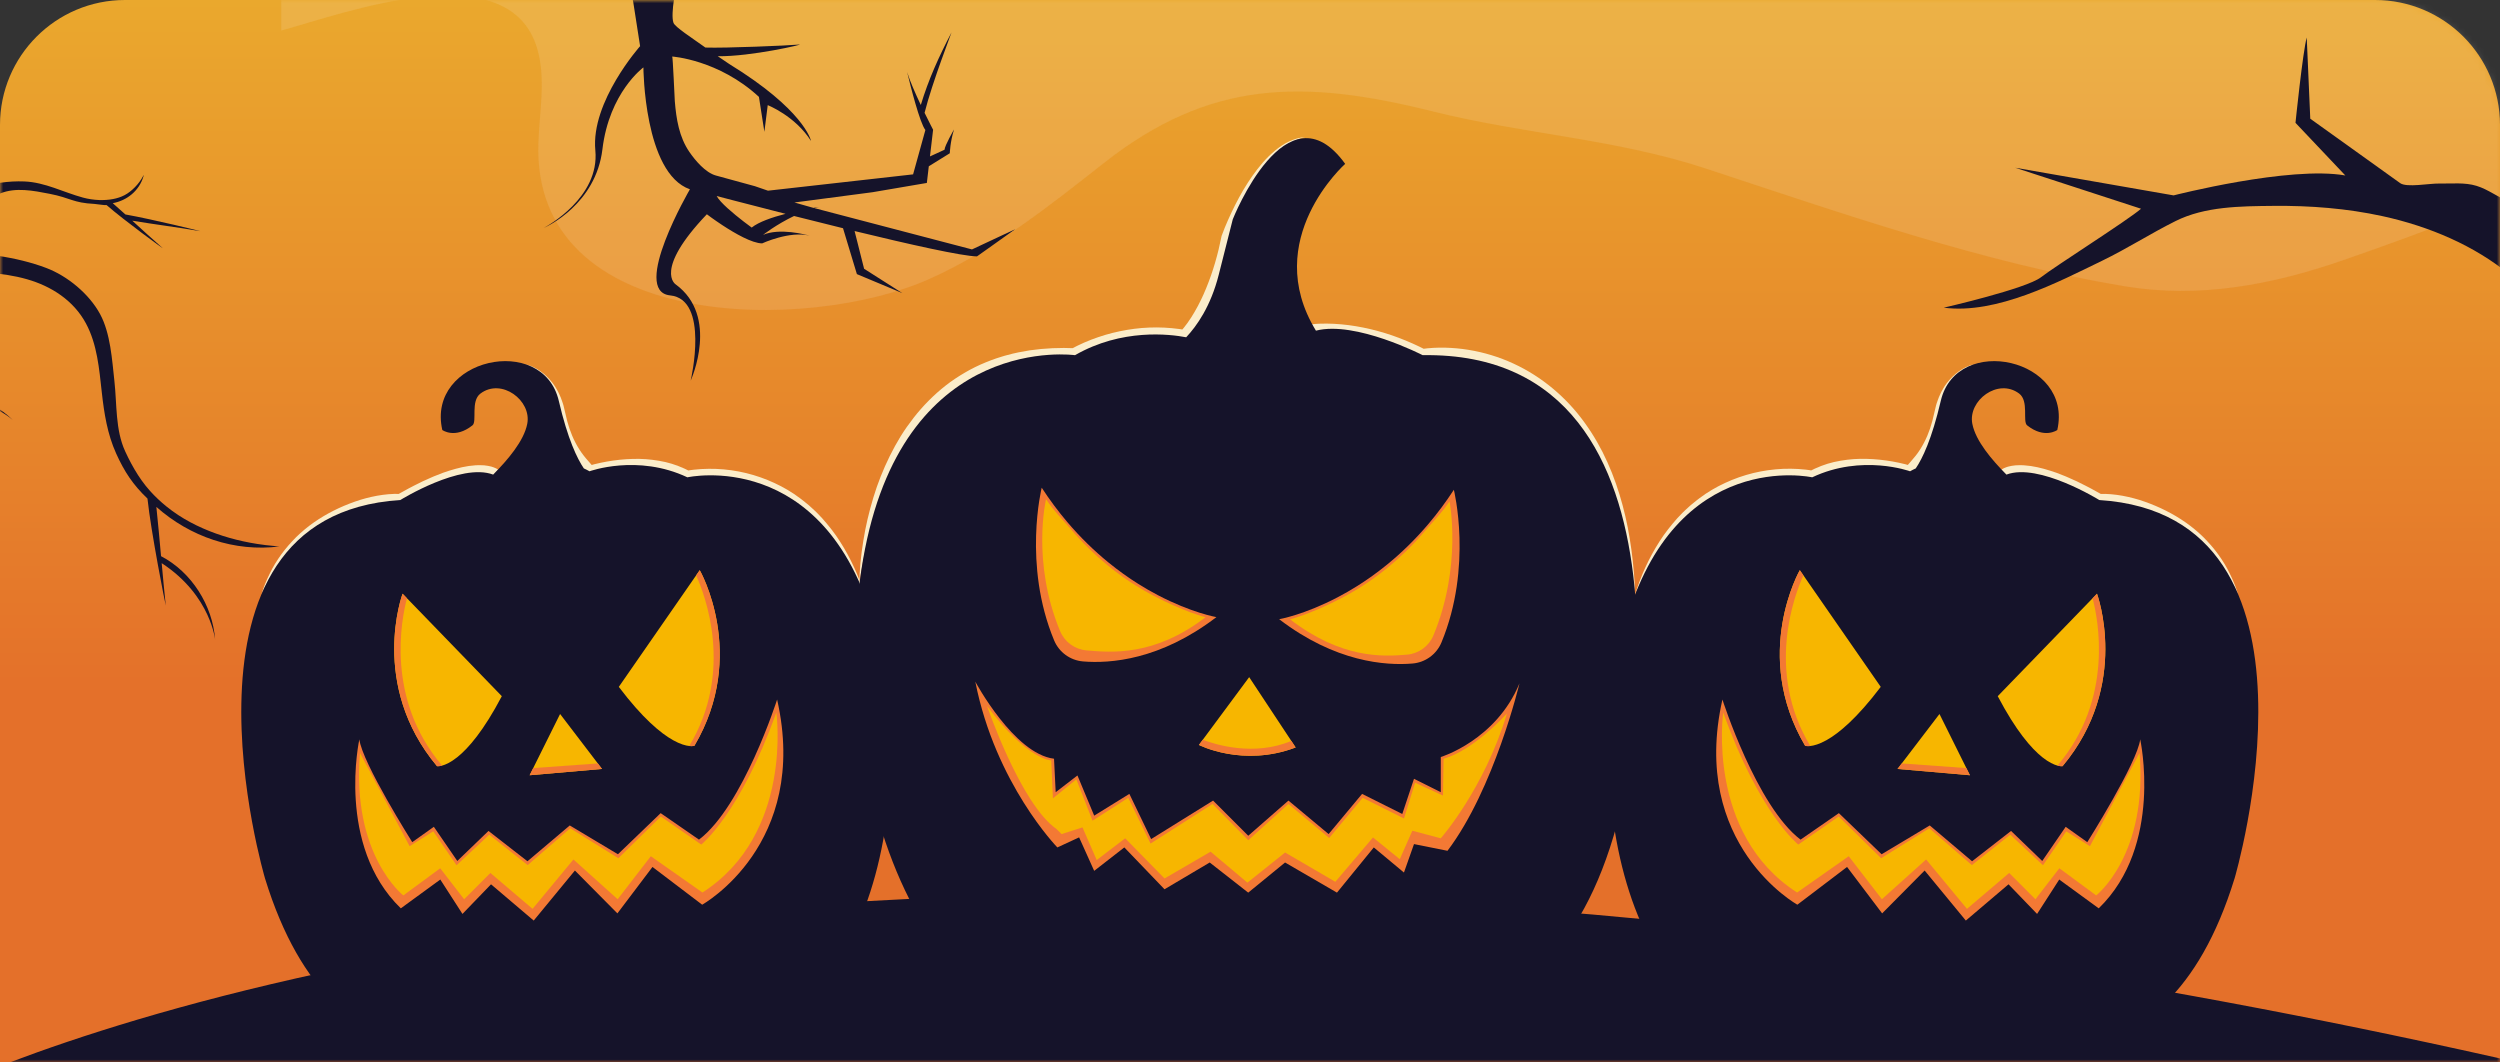 <?xml version="1.0" encoding="UTF-8"?>
<svg width="400px" height="170px" viewBox="0 0 400 170" version="1.1" xmlns="http://www.w3.org/2000/svg" xmlns:xlink="http://www.w3.org/1999/xlink">
    <rect x="0" y="0" width="400" height="170" fill="#333333" stroke="none"/>
    <title>shutterstock_2040483530 [Перетворений]</title>
    <defs>
        <linearGradient x1="49.998%" y1="-0.144%" x2="49.998%" y2="65.58%" id="linearGradient-1">
            <stop stop-color="#EAA82D" offset="0%"></stop>
            <stop stop-color="#E4702A" offset="100%"></stop>
        </linearGradient>
        <path d="M20,0 L380,0 C391.046,-2.02906125e-15 400,8.954 400,20 L400,170 L400,170 L0,170 L0,20 C-1.3527075e-15,8.954 8.954,2.02906125e-15 20,0 Z" id="path-2"></path>
    </defs>
    <g id="Page-1" stroke="none" stroke-width="1" fill="none" fill-rule="evenodd">
        <g id="Halloween-Desktop-002" transform="translate(-70, -43)">
            <g id="shutterstock_2040483530-[Перетворений]" transform="translate(70, 43)">
                <mask id="mask-3" fill="white">
                    <use xlink:href="#path-2"></use>
                </mask>
                <use id="Mask" fill="url(#linearGradient-1)" xlink:href="#path-2"></use>
                <g mask="url(#mask-3)" id="Design">
                    <g transform="translate(-33, -90)">
                        <path d="M438,260.478 L438,360.075 L31,360.075 L31,261.373 C67.341,246.866 199.744,206.01 438,260.478 L438,260.478 Z" id="Path" fill="#15132A" fill-rule="nonzero"></path>
                        <g id="Cloud" opacity="0.13" transform="translate(78, 2)" fill="#F9F9F9" fill-rule="nonzero">
                            <path d="M312.872,36.033 C312.6,38.267 313.04,41.142 314.448,44.809 C322.099,64.753 343.991,57.694 359.928,59.754 L359.928,116.993 C359.928,119.227 333.131,128.518 329.779,129.677 C318.483,133.588 306.865,135.789 294.947,133.806 C272.223,130.03 249.662,122.119 227.836,114.941 C213.573,110.25 198.774,109.454 184.33,105.849 C163.534,100.654 148.625,100.704 131.619,114.093 C122.871,120.979 113.961,128.044 103.731,132.627 C84.307,141.328 40.101,141.188 41.137,110.862 C41.308,105.868 42.349,100.759 40.999,95.947 C36.595,80.233 10.07,90.138 1.70530257e-13,92.889 L1.70530257e-13,34.887 C25.374,12.05 68.549,12.629 110.316,47.69 C163.804,92.595 236.157,25.285 266.775,0 L359.928,0 L359.928,37.879 C359.444,37.768 358.964,37.658 358.488,37.542 C358.347,37.509 358.207,37.474 358.066,37.441 C348.39,35.075 340.672,31.855 340.672,31.855 C340.672,31.855 339.185,31.348 336.893,30.75 C336.387,30.618 335.841,30.483 335.265,30.348 C335.219,30.337 335.172,30.326 335.122,30.315 C333.654,29.973 331.985,29.635 330.239,29.373 C326.088,28.75 321.493,28.563 318.064,29.789 C316.668,30.285 315.464,31.017 314.563,32.05 C314.227,32.43 313.938,32.852 313.693,33.32 C313.28,34.097 312.999,34.997 312.875,36.039 L312.872,36.033 Z" id="Path" opacity="0.916"></path>
                        </g>
                        <g id="Pumpkin" transform="translate(71.454, 111.829)" fill-rule="nonzero">
                            <g id="Group" transform="translate(218.699, 35.807)">
                                <path d="M63.073,17.515 L63.15,17.46 C63.178,17.441 63.202,17.424 63.213,17.419 L63.307,17.364 C63.37,17.325 63.431,17.295 63.483,17.273 C63.591,17.226 63.707,17.165 63.806,17.138 L64.117,17.033 C64.219,17.006 64.318,16.984 64.417,16.962 C64.621,16.909 64.814,16.884 65.009,16.86 L65.301,16.821 L65.585,16.807 C66.351,16.758 67.072,16.835 67.786,16.929 C69.207,17.141 70.54,17.548 71.849,17.997 L72.81,18.372 C73.129,18.496 73.452,18.617 73.76,18.763 L74.697,19.182 L75.165,19.391 L75.622,19.62 C76.225,19.931 76.845,20.215 77.437,20.545 L79.214,21.526 L78.735,21.396 L78.735,21.396 C79.084,21.377 79.379,21.377 79.696,21.388 C80.007,21.399 80.316,21.413 80.624,21.443 C81.241,21.493 81.85,21.581 82.456,21.688 C83.665,21.914 84.858,22.225 86.017,22.638 C88.334,23.456 90.554,24.555 92.559,25.96 C93.561,26.665 94.506,27.445 95.377,28.299 C96.236,29.164 97.043,30.075 97.754,31.056 C98.459,32.039 99.098,33.064 99.616,34.149 C99.897,34.678 100.12,35.237 100.351,35.785 C100.475,36.055 100.563,36.342 100.662,36.622 L100.954,37.465 C99.943,35.311 98.665,33.309 97.117,31.568 C96.346,30.695 95.492,29.905 94.603,29.166 C93.699,28.445 92.743,27.795 91.76,27.202 C89.777,26.035 87.628,25.172 85.419,24.583 C84.312,24.294 83.194,24.046 82.07,23.848 C81.508,23.74 80.946,23.652 80.384,23.569 C80.103,23.528 79.822,23.487 79.542,23.454 L78.726,23.352 L78.481,23.352 L78.247,23.222 L76.514,22.291 C75.939,21.977 75.344,21.713 74.757,21.418 L74.316,21.203 L73.87,21.011 L72.975,20.622 C72.678,20.487 72.375,20.377 72.074,20.264 L71.168,19.923 C69.953,19.52 68.722,19.162 67.499,18.997 C66.893,18.925 66.282,18.87 65.714,18.917 L65.5,18.928 L65.296,18.959 C65.158,18.978 65.023,18.994 64.905,19.03 C64.844,19.047 64.778,19.058 64.72,19.074 L64.558,19.132 C64.497,19.149 64.467,19.173 64.42,19.19 C64.395,19.201 64.381,19.206 64.376,19.212 L64.359,19.22 C64.359,19.22 64.359,19.22 64.37,19.212 C64.379,19.206 64.387,19.198 64.395,19.193 L63.07,17.518 L63.073,17.515 Z" id="Path" fill="#FBEDCA"></path>
                                <path d="M58.63,0.667 C57.831,0.994 57.121,1.485 56.495,2.052 C55.867,2.617 55.339,3.275 54.903,3.983 C54.471,4.693 54.149,5.462 53.898,6.25 C53.832,6.445 53.796,6.652 53.744,6.85 C53.7,7.051 53.636,7.25 53.606,7.453 L53.413,8.696 C53.344,9.131 53.3,9.572 53.201,10.004 L53.069,10.657 C53.022,10.874 52.962,11.089 52.907,11.304 C52.686,12.166 52.4,13.023 52.022,13.844 C51.653,14.667 51.202,15.466 50.681,16.21 C50.422,16.584 50.147,16.942 49.874,17.284 C49.742,17.452 49.601,17.623 49.486,17.777 C49.359,17.934 49.279,18.077 49.249,18.135 L48.913,18.791 L48.194,18.606 C47.61,18.457 46.957,18.306 46.326,18.198 C45.69,18.083 45.048,17.994 44.404,17.923 C43.117,17.785 41.826,17.744 40.545,17.796 C39.264,17.837 38.005,18.03 36.779,18.314 C35.554,18.603 34.4,19.08 33.309,19.647 L32.954,19.832 L32.565,19.755 C32.43,19.727 32.24,19.694 32.067,19.666 C31.89,19.639 31.711,19.614 31.53,19.592 C31.169,19.548 30.805,19.515 30.439,19.49 C29.706,19.446 28.968,19.432 28.233,19.457 C26.756,19.493 25.285,19.686 23.842,19.989 C20.947,20.589 18.19,21.785 15.706,23.423 C13.238,25.087 11.04,27.191 9.208,29.607 C7.34,32.001 5.812,34.675 4.473,37.457 C5.374,34.502 6.674,31.651 8.362,29.009 C9.197,27.682 10.183,26.45 11.23,25.266 L12.05,24.407 C12.323,24.12 12.629,23.867 12.918,23.594 L13.359,23.192 L13.822,22.817 C14.136,22.572 14.433,22.305 14.758,22.079 C16.028,21.112 17.416,20.305 18.868,19.631 C20.319,18.956 21.84,18.424 23.399,18.044 C24.958,17.669 26.555,17.449 28.158,17.378 C28.96,17.344 29.764,17.355 30.568,17.402 C30.97,17.427 31.373,17.46 31.778,17.507 C31.979,17.529 32.182,17.557 32.386,17.587 C32.596,17.617 32.783,17.65 33.025,17.7 L32.282,17.807 C33.562,17.141 34.904,16.604 36.292,16.287 C37.677,15.984 39.082,15.799 40.479,15.777 C41.875,15.758 43.263,15.852 44.635,16.042 C45.321,16.138 46.001,16.256 46.676,16.402 C47.015,16.471 47.351,16.551 47.687,16.637 C48.028,16.725 48.351,16.81 48.712,16.929 L47.657,17.4 C47.827,17.077 47.998,16.871 48.147,16.697 C48.301,16.515 48.442,16.358 48.585,16.196 C48.863,15.879 49.13,15.571 49.381,15.248 C49.882,14.607 50.317,13.921 50.692,13.194 C51.455,11.748 51.967,10.147 52.312,8.503 C52.402,8.095 52.513,7.638 52.62,7.211 C52.672,6.993 52.761,6.784 52.829,6.572 C52.907,6.363 52.967,6.148 53.058,5.941 C53.248,5.534 53.408,5.118 53.645,4.735 C53.76,4.542 53.857,4.341 53.986,4.159 L54.372,3.611 C55.463,2.212 56.942,1.085 58.627,0.658 L58.63,0.667 Z" id="Path" fill="#FBEDCA"></path>
                                <g id="Path">
                                    <path d="M100.373,82.924 C88.832,120.398 61.941,107.884 61.941,107.884 C58.344,109.49 47.097,107.967 47.097,107.967 C45.492,109.413 33.422,105.94 33.422,105.94 C4.828,113.746 -5.153,70.477 2.9,42.17 C10.954,13.86 32.799,18.735 32.799,18.735 C40.779,14.962 48.458,17.771 48.458,17.771 C48.753,17.601 49.056,17.446 49.364,17.311 C50.422,15.758 51.94,12.64 53.369,6.514 C55.912,-4.396 74.6,-0.27 72.014,11.164 C72.014,11.164 69.987,12.651 67.183,10.417 C66.42,9.808 67.513,6.536 65.91,5.333 C62.533,2.796 57.696,6.44 58.418,10.172 C58.952,12.926 61.539,15.937 63.875,18.3 C69.031,16.347 78.735,22.371 78.735,22.371 C117.594,24.82 100.376,82.924 100.376,82.924 L100.373,82.924 Z" fill="#15132A"></path>
                                    <g transform="translate(17.353, 54.262)">
                                        <path d="M1.082,0.028 C1.082,0.028 6.533,17.086 13.585,22.443 L19.713,18.204 L26.552,24.784 L34.256,20.173 L41.027,25.905 L47.263,21.052 L52.251,25.861 L56.005,20.391 L59.462,22.848 C59.462,22.848 67.497,10.106 67.926,6.398 C67.926,6.398 71.664,23.385 61.291,33.436 L54.972,28.828 L51.427,34.331 L46.858,29.591 L40.027,35.394 L33.436,27.384 L26.638,34.243 L21.024,26.814 L13.072,32.854 C13.072,32.854 -4.173,23.272 1.082,0.03 L1.082,0.028 Z" fill="#F37934"></path>
                                        <path d="M1.209,2.096 C1.209,2.096 -1.553,21.537 13.028,30.904 L21.292,25.098 L26.596,31.979 L33.673,25.616 L40.211,33.518 L46.96,27.775 L51.16,31.984 L54.989,27.026 L60.886,31.37 C60.886,31.37 69.202,24.922 67.819,8.569 L59.883,23.492 L56.099,21.115 L52.372,26.541 L47.139,21.65 L40.994,26.517 L34.182,20.625 L26.478,25.415 L19.686,18.741 L13.218,23.233 C13.218,23.233 7.01,18.336 1.209,2.096 L1.209,2.096 Z" fill="#F7B600"></path>
                                    </g>
                                    <g transform="translate(46.274, 56.465)">
                                        <polygon fill="#F7B600" points="11.759 9.938 0.176 8.93 0.851 8.048 6.889 0.138 11.191 8.792"></polygon>
                                        <polygon fill="#F37934" points="11.759 9.938 0.176 8.93 0.851 8.048 11.191 8.792"></polygon>
                                    </g>
                                    <g transform="translate(62.249, 37.184)">
                                        <path d="M0.234,16.565 C3.143,22.104 5.589,24.914 7.374,26.338 C8.417,27.169 9.236,27.525 9.786,27.676 C10.321,27.819 10.607,27.77 10.607,27.77 C21.515,14.722 16.116,0.174 16.116,0.174 L15.411,0.903 L13.643,2.727 L0.237,16.568 L0.234,16.565 Z" fill="#F7B600"></path>
                                        <path d="M9.786,27.673 C10.321,27.817 10.607,27.767 10.607,27.767 C21.515,14.72 16.116,0.171 16.116,0.171 L15.411,0.901 C16.287,4.195 18.876,17.017 9.789,27.673 L9.786,27.673 Z" fill="#F37934"></path>
                                    </g>
                                    <g transform="translate(27.544, 33.328)">
                                        <path d="M16.218,18.939 C12.428,23.95 9.547,26.338 7.55,27.459 C6.382,28.114 5.517,28.337 4.947,28.398 C4.396,28.456 4.123,28.362 4.123,28.362 C-4.473,13.769 3.272,0.262 3.272,0.262 L3.848,1.091 L5.288,3.17 L16.221,18.936 L16.218,18.939 Z" fill="#F7B600"></path>
                                        <path d="M4.947,28.398 C4.396,28.456 4.123,28.362 4.123,28.362 C-4.473,13.769 3.272,0.262 3.272,0.262 L3.848,1.091 C2.438,4.206 -2.248,16.449 4.95,28.395 L4.947,28.398 Z" fill="#F37934"></path>
                                    </g>
                                </g>
                            </g>
                            <g id="Group" transform="translate(0, 35.807)">
                                <path d="M39.922,19.19 C39.922,19.19 39.939,19.204 39.947,19.209 C39.958,19.217 39.966,19.22 39.958,19.217 L39.942,19.209 C39.942,19.209 39.922,19.195 39.897,19.187 C39.851,19.171 39.82,19.146 39.76,19.129 L39.597,19.071 C39.539,19.055 39.473,19.041 39.413,19.027 C39.294,18.992 39.157,18.975 39.022,18.956 L38.818,18.925 L38.603,18.914 C38.036,18.868 37.424,18.925 36.818,18.994 C35.595,19.162 34.364,19.518 33.149,19.92 L32.243,20.261 C31.94,20.374 31.637,20.484 31.342,20.619 L30.447,21.008 L30.001,21.201 L29.56,21.415 C28.976,21.707 28.381,21.972 27.803,22.289 L26.07,23.22 L25.836,23.346 L25.591,23.346 L24.776,23.451 C24.495,23.484 24.214,23.525 23.933,23.567 C23.371,23.649 22.806,23.737 22.247,23.845 C21.123,24.043 20.005,24.291 18.898,24.58 C16.686,25.17 14.538,26.035 12.557,27.2 C11.574,27.792 10.618,28.442 9.715,29.164 C8.825,29.902 7.971,30.692 7.2,31.565 C5.649,33.306 4.371,35.309 3.363,37.463 L3.655,36.62 C3.754,36.339 3.842,36.052 3.966,35.782 C4.2,35.234 4.421,34.675 4.702,34.146 C5.217,33.061 5.859,32.036 6.564,31.053 C7.274,30.073 8.081,29.161 8.941,28.296 C9.811,27.442 10.756,26.663 11.759,25.957 C13.766,24.553 15.984,23.451 18.3,22.636 C19.457,22.222 20.652,21.911 21.862,21.685 C22.468,21.578 23.076,21.493 23.693,21.44 C24.002,21.41 24.31,21.396 24.622,21.385 C24.938,21.377 25.233,21.377 25.583,21.393 L25.583,21.393 L25.104,21.523 L26.88,20.542 C27.47,20.212 28.089,19.925 28.695,19.617 L29.153,19.388 L29.621,19.179 L30.557,18.76 C30.866,18.614 31.188,18.493 31.508,18.369 L32.469,17.994 C33.777,17.546 35.11,17.138 36.532,16.926 C37.245,16.832 37.969,16.758 38.732,16.805 L39.016,16.818 L39.308,16.857 C39.504,16.882 39.696,16.907 39.9,16.959 C39.999,16.984 40.099,17.003 40.2,17.03 L40.512,17.135 C40.611,17.165 40.729,17.223 40.834,17.27 C40.886,17.292 40.947,17.325 41.01,17.361 L41.104,17.416 C41.104,17.416 41.14,17.438 41.167,17.457 L41.244,17.512 L39.92,19.187 L39.922,19.19 Z" id="Path" fill="#FBEDCA"></path>
                                <path d="M45.69,0.667 C47.376,1.096 48.855,2.22 49.946,3.619 L50.331,4.167 C50.463,4.349 50.557,4.55 50.673,4.743 C50.91,5.126 51.069,5.542 51.259,5.95 C51.35,6.156 51.411,6.371 51.488,6.58 C51.557,6.792 51.645,7.002 51.697,7.219 C51.805,7.646 51.915,8.103 52.006,8.511 C52.35,10.155 52.865,11.756 53.625,13.202 C54,13.929 54.438,14.615 54.936,15.257 C55.184,15.579 55.452,15.89 55.733,16.204 C55.876,16.367 56.016,16.521 56.17,16.705 C56.319,16.879 56.49,17.086 56.661,17.408 L55.606,16.937 C55.967,16.818 56.289,16.733 56.63,16.645 C56.966,16.559 57.305,16.48 57.641,16.411 C58.316,16.265 58.999,16.149 59.682,16.05 C61.051,15.86 62.439,15.766 63.839,15.785 C65.235,15.81 66.64,15.992 68.025,16.295 C69.411,16.615 70.755,17.149 72.036,17.818 L71.292,17.711 C71.535,17.658 71.722,17.628 71.931,17.598 C72.135,17.568 72.339,17.54 72.54,17.518 C72.945,17.471 73.347,17.438 73.749,17.413 C74.553,17.369 75.358,17.358 76.159,17.389 C77.762,17.457 79.36,17.678 80.919,18.055 C82.478,18.435 83.998,18.967 85.45,19.642 C86.901,20.314 88.292,21.123 89.559,22.09 C89.887,22.319 90.185,22.583 90.496,22.828 L90.959,23.203 L91.399,23.605 C91.688,23.878 91.994,24.131 92.267,24.418 L93.088,25.277 C94.134,26.462 95.12,27.693 95.955,29.02 C97.641,31.662 98.944,34.513 99.844,37.468 C98.508,34.686 96.98,32.012 95.109,29.618 C93.278,27.202 91.08,25.098 88.612,23.434 C86.127,21.798 83.37,20.6 80.475,20 C79.032,19.694 77.561,19.504 76.085,19.468 C75.347,19.443 74.611,19.457 73.879,19.501 C73.512,19.526 73.149,19.556 72.788,19.603 C72.606,19.625 72.427,19.65 72.251,19.677 C72.08,19.705 71.887,19.738 71.752,19.766 L71.364,19.843 L71.008,19.658 C69.915,19.088 68.764,18.611 67.538,18.325 C66.315,18.041 65.053,17.849 63.773,17.807 C62.495,17.755 61.2,17.796 59.914,17.934 C59.272,18.003 58.627,18.094 57.991,18.209 C57.36,18.317 56.708,18.468 56.124,18.617 L55.405,18.802 L55.069,18.146 C55.038,18.088 54.956,17.945 54.832,17.788 C54.716,17.634 54.578,17.463 54.443,17.295 C54.171,16.951 53.893,16.593 53.636,16.221 C53.116,15.477 52.667,14.678 52.295,13.855 C51.918,13.034 51.631,12.177 51.411,11.315 C51.356,11.097 51.295,10.885 51.248,10.668 L51.116,10.015 C51.02,9.583 50.976,9.142 50.904,8.707 L50.711,7.464 C50.684,7.258 50.618,7.062 50.574,6.861 C50.521,6.663 50.485,6.456 50.419,6.261 C50.169,5.473 49.846,4.707 49.414,3.994 C48.979,3.286 48.45,2.628 47.822,2.063 C47.197,1.496 46.486,1.005 45.687,0.678 L45.69,0.667 Z" id="Path" fill="#FBEDCA"></path>
                                <g id="Path">
                                    <path d="M70.904,105.94 C70.904,105.94 58.831,109.413 57.228,107.967 C57.228,107.967 45.979,109.487 42.385,107.884 C42.385,107.884 15.491,120.398 3.953,82.924 C3.953,82.924 -13.268,24.82 25.594,22.371 C25.594,22.371 35.295,16.347 40.451,18.3 C42.787,15.937 45.373,12.926 45.908,10.172 C46.629,6.437 41.793,2.796 38.418,5.333 C36.813,6.536 37.906,9.808 37.143,10.417 C34.342,12.651 32.315,11.164 32.315,11.164 C29.725,-0.273 48.414,-4.396 50.956,6.514 C52.383,12.64 53.904,15.755 54.961,17.311 C55.27,17.449 55.573,17.601 55.867,17.771 C55.867,17.771 63.544,14.962 71.526,18.735 C71.526,18.735 93.371,13.86 101.425,42.17 C109.479,70.48 99.497,113.746 70.907,105.94 L70.904,105.94 Z" fill="#15132A"></path>
                                    <g transform="translate(18.179, 54.262)">
                                        <path d="M67.706,0.028 C67.706,0.028 62.255,17.086 55.204,22.443 L49.075,18.204 L42.236,24.784 L34.532,20.173 L27.762,25.905 L21.526,21.052 L16.537,25.861 L12.783,20.391 L9.326,22.848 C9.326,22.848 1.292,10.106 0.862,6.398 C0.862,6.398 -2.876,23.385 7.497,33.436 L13.816,28.828 L17.361,34.331 L21.931,29.591 L28.761,35.394 L35.353,27.384 L42.151,34.243 L47.764,26.814 L55.716,32.854 C55.716,32.854 72.961,23.272 67.706,0.03 L67.706,0.028 Z" fill="#F37934"></path>
                                        <path d="M67.579,2.096 C67.579,2.096 70.342,21.537 55.76,30.904 L47.497,25.098 L42.192,31.979 L35.116,25.616 L28.577,33.518 L21.829,27.775 L17.628,31.984 L13.8,27.026 L7.902,31.37 C7.902,31.37 -0.413,24.922 0.97,8.569 L8.905,23.492 L12.69,21.115 L16.416,26.541 L21.65,21.65 L27.795,26.517 L34.606,20.625 L42.31,25.415 L49.103,18.741 L55.57,23.233 C55.57,23.233 61.778,18.336 67.579,2.096 L67.579,2.096 Z" fill="#F7B600"></path>
                                    </g>
                                    <g transform="translate(46.274, 56.465)">
                                        <polygon fill="#F7B600" points="0.014 9.938 11.596 8.93 10.924 8.048 4.886 0.138 0.584 8.792"></polygon>
                                        <polygon fill="#F37934" points="0.014 9.938 11.596 8.93 10.924 8.048 0.584 8.792"></polygon>
                                    </g>
                                    <g transform="translate(60.321, 33.328)">
                                        <path d="M0.237,18.939 C4.027,23.95 6.908,26.338 8.905,27.459 C10.073,28.114 10.938,28.337 11.508,28.398 C12.059,28.456 12.331,28.362 12.331,28.362 C20.928,13.769 13.183,0.262 13.183,0.262 L12.607,1.091 L11.166,3.17 L0.234,18.936 L0.237,18.939 Z" fill="#F7B600"></path>
                                        <path d="M11.508,28.398 C12.059,28.456 12.331,28.362 12.331,28.362 C20.928,13.769 13.183,0.262 13.183,0.262 L12.607,1.091 C14.017,4.206 18.702,16.449 11.505,28.395 L11.508,28.398 Z" fill="#F37934"></path>
                                    </g>
                                    <g transform="translate(24.514, 37.184)">
                                        <path d="M17.325,16.565 C14.417,22.104 11.971,24.914 10.186,26.338 C9.142,27.169 8.324,27.525 7.773,27.676 C7.239,27.819 6.952,27.77 6.952,27.77 C-3.955,14.722 1.443,0.174 1.443,0.174 L2.148,0.903 L3.917,2.727 L17.322,16.568 L17.325,16.565 Z" fill="#F7B600"></path>
                                        <path d="M7.773,27.673 C7.239,27.817 6.952,27.767 6.952,27.767 C-3.955,14.72 1.443,0.171 1.443,0.171 L2.148,0.901 C1.273,4.195 -1.317,17.017 7.77,27.673 L7.773,27.673 Z" fill="#F37934"></path>
                                    </g>
                                </g>
                            </g>
                            <g id="Group" transform="translate(98.332, 0)">
                                <path d="M0.705,71.785 C0.716,69.427 0.964,67.07 1.339,64.734 C1.708,62.395 2.256,60.082 2.944,57.804 C3.628,55.523 4.517,53.298 5.575,51.144 C6.107,50.069 6.685,49.012 7.316,47.984 C7.952,46.96 8.649,45.971 9.395,45.015 C10.885,43.104 12.61,41.355 14.54,39.845 C15.502,39.085 16.532,38.416 17.592,37.793 C18.65,37.171 19.757,36.628 20.892,36.163 C21.457,35.92 22.038,35.719 22.616,35.512 C22.908,35.413 23.2,35.328 23.495,35.234 L23.936,35.099 L24.379,34.981 C25.561,34.648 26.764,34.419 27.971,34.226 C30.389,33.879 32.835,33.774 35.256,33.887 L34.502,34.077 C34.719,33.948 34.882,33.86 35.069,33.761 C35.251,33.664 35.43,33.573 35.612,33.482 C35.972,33.303 36.336,33.135 36.702,32.976 C37.435,32.656 38.179,32.372 38.931,32.114 C40.435,31.598 41.983,31.216 43.553,30.951 C44.338,30.816 45.128,30.723 45.921,30.651 C46.715,30.588 47.513,30.56 48.312,30.56 C49.907,30.571 51.505,30.712 53.075,31.004 L51.987,31.329 L52.042,31.273 L52.119,31.194 L52.279,31.02 C52.386,30.902 52.493,30.772 52.601,30.643 C52.813,30.384 53.019,30.111 53.221,29.833 C53.62,29.274 53.994,28.684 54.347,28.078 C55.052,26.866 55.672,25.591 56.206,24.272 C57.292,21.639 58.085,18.862 58.647,16.028 L58.663,15.94 L58.677,15.901 C58.988,15.025 59.335,14.213 59.696,13.384 C60.06,12.563 60.443,11.75 60.847,10.951 C61.252,10.15 61.679,9.362 62.134,8.585 C62.594,7.814 63.079,7.057 63.596,6.321 C64.632,4.853 65.794,3.451 67.185,2.294 C67.882,1.721 68.626,1.195 69.447,0.815 C70.259,0.43 71.135,0.168 72.019,0.113 C70.27,0.471 68.808,1.523 67.604,2.749 C66.403,3.994 65.406,5.426 64.53,6.922 C64.092,7.671 63.687,8.439 63.307,9.222 C62.921,10.001 62.558,10.789 62.219,11.591 C61.542,13.185 60.938,14.843 60.445,16.469 L60.476,16.345 C60.258,17.824 59.974,19.297 59.622,20.757 C59.266,22.217 58.85,23.671 58.327,25.093 C57.807,26.517 57.19,27.913 56.46,29.265 C56.091,29.94 55.691,30.601 55.253,31.249 C55.033,31.571 54.804,31.89 54.556,32.204 C54.432,32.361 54.308,32.518 54.174,32.675 L53.967,32.91 L53.854,33.031 C53.813,33.075 53.782,33.105 53.716,33.171 L53.276,33.595 L52.628,33.493 C51.202,33.27 49.758,33.152 48.312,33.166 C46.866,33.188 45.423,33.32 43.993,33.565 C42.566,33.813 41.156,34.177 39.782,34.642 C39.096,34.873 38.416,35.13 37.755,35.416 C37.424,35.559 37.096,35.708 36.774,35.865 C36.614,35.942 36.454,36.022 36.3,36.105 C36.151,36.182 35.981,36.275 35.871,36.342 L35.51,36.551 L35.116,36.532 C32.841,36.416 30.566,36.477 28.326,36.771 C26.092,37.082 23.886,37.598 21.796,38.424 C17.598,40.03 13.852,42.762 10.913,46.246 C9.439,47.984 8.142,49.888 7.004,51.893 C5.867,53.898 4.914,56.016 4.077,58.184 C3.239,60.354 2.567,62.594 1.994,64.861 C1.708,65.995 1.465,67.141 1.242,68.293 C1.022,69.444 0.835,70.606 0.7,71.774 L0.705,71.785 Z" id="Path" fill="#FBEDCA"></path>
                                <path d="M73.019,30.067 C73.267,30.034 73.452,30.017 73.664,30.001 C73.867,29.984 74.071,29.973 74.272,29.965 C74.675,29.946 75.077,29.94 75.473,29.946 C76.272,29.951 77.065,29.995 77.853,30.067 C79.431,30.21 80.993,30.483 82.53,30.844 C84.064,31.213 85.579,31.673 87.053,32.235 C88.526,32.794 89.97,33.436 91.369,34.16 L91.369,34.16 L90.647,34.033 C90.846,34 90.989,33.978 91.154,33.956 L91.631,33.898 C91.947,33.865 92.261,33.843 92.575,33.827 C93.203,33.788 93.831,33.788 94.457,33.799 C95.707,33.832 96.955,33.945 98.192,34.149 C100.662,34.548 103.081,35.289 105.359,36.339 C109.92,38.435 113.853,41.779 116.74,45.781 C118.191,47.778 119.414,49.921 120.409,52.149 C121.417,54.372 122.202,56.68 122.83,59.013 C122.992,59.594 123.122,60.186 123.27,60.77 L123.65,62.539 C123.755,63.134 123.871,63.723 123.967,64.318 C124.055,64.913 124.157,65.505 124.234,66.103 C124.559,68.485 124.761,70.876 124.843,73.27 C124.524,70.898 124.138,68.538 123.628,66.21 C123.113,63.886 122.494,61.586 121.722,59.349 C120.185,54.881 118.059,50.615 115.128,47.015 C114.404,46.111 113.616,45.266 112.79,44.462 C111.966,43.657 111.099,42.905 110.187,42.211 C108.366,40.82 106.367,39.688 104.265,38.812 C102.166,37.931 99.965,37.303 97.721,36.892 C96.597,36.697 95.465,36.545 94.327,36.463 C93.76,36.416 93.19,36.394 92.622,36.38 C92.338,36.372 92.055,36.372 91.774,36.375 L91.355,36.38 L90.97,36.397 L90.499,36.416 L90.248,36.27 L90.248,36.27 C88.94,35.568 87.593,34.94 86.215,34.391 C84.838,33.841 83.425,33.389 81.993,33.02 C80.558,32.659 79.101,32.381 77.636,32.224 C76.903,32.144 76.167,32.094 75.437,32.075 C75.071,32.067 74.708,32.064 74.347,32.075 C74.165,32.08 73.986,32.089 73.81,32.097 C73.639,32.108 73.443,32.125 73.311,32.138 L73.016,30.062 L73.019,30.067 Z" id="Path" fill="#FBEDCA"></path>
                                <g transform="translate(0, 0.275)" id="Path">
                                    <path d="M122.959,105.551 C112.848,151.759 79.236,139.26 79.236,139.26 C75.071,141.532 61.39,140.775 61.39,140.775 C59.605,142.667 44.734,139.64 44.734,139.64 C11.125,151.759 -5.236,100.626 1.606,65.783 C8.448,30.937 35.218,34.725 35.218,34.725 C42.696,30.422 50.37,31.356 53.003,31.86 C54.702,30.059 56.936,26.894 58.209,21.87 L60.456,12.993 C60.456,12.993 69.075,-8.858 78.443,4.115 C78.443,4.115 64.844,16.212 73.763,30.802 C80.065,29.172 90.837,34.722 90.837,34.722 C137.833,33.964 122.959,105.549 122.959,105.549 L122.959,105.551 Z" fill="#15132A"></path>
                                    <g transform="translate(19.005, 86.764)">
                                        <path d="M0.262,0.207 C0.262,0.207 6.423,11.725 12.852,12.53 L13.119,17.887 L16.601,15.207 L19.281,21.636 L24.908,18.154 L28.39,25.387 L38.303,19.226 L43.93,24.853 L50.359,19.226 L56.787,24.583 L62.145,18.154 L68.574,21.369 L70.449,15.741 L74.735,17.884 L74.735,12.257 C74.735,12.257 83.577,9.577 87.325,0.468 C87.325,0.468 83.307,17.347 75.807,27.258 L70.449,26.186 L68.841,30.739 L64.018,26.72 L58.123,33.953 L49.819,29.131 L43.924,33.953 L37.763,29.131 L30.53,33.416 L24.101,26.718 L19.278,30.469 L16.868,25.112 L13.386,26.72 C13.386,26.72 3.473,16.54 0.259,0.198 L0.262,0.207 Z" fill="#F37934"></path>
                                        <path d="M2.137,4.09 C2.137,4.09 7.495,19.763 13.254,23.781 L14.058,24.586 L17.408,23.514 L19.686,28.739 L24.239,25.258 L30.535,31.687 L37.903,27.401 L43.798,32.356 L49.824,27.533 L57.862,32.221 L63.888,25.123 L68.174,28.604 L70.182,24.051 L74.735,25.258 C74.735,25.258 81.701,17.355 85.318,5.299 C85.318,5.299 80.004,11.194 75.181,12.533 L75.093,18.427 L70.628,16.372 L68.843,22.088 L62.236,18.782 L56.878,25.211 L50.359,19.763 L43.93,25.566 L38.215,19.763 L28.301,26.103 L24.729,18.779 L19.014,22.44 L16.424,15.832 L12.673,18.868 L12.406,12.794 C12.406,12.794 8.654,12.794 2.137,4.088 L2.137,4.09 Z" fill="#F7B600"></path>
                                    </g>
                                    <g transform="translate(54.813, 86.213)">
                                        <path d="M15.703,11.277 C7.263,14.491 0.231,10.874 0.231,10.874 L0.843,10.048 L8.269,0.025 L15.011,10.227 L15.703,11.274 L15.703,11.277 Z" fill="#F7B600"></path>
                                        <path d="M15.703,11.277 C7.263,14.491 0.231,10.874 0.231,10.874 L0.843,10.048 C2.848,10.811 9.059,12.75 15.011,10.227 L15.703,11.274 L15.703,11.277 Z" fill="#F37934"></path>
                                    </g>
                                    <g transform="translate(67.758, 56.19)">
                                        <path d="M26.084,24.506 C25.294,26.406 23.506,27.698 21.46,27.869 C17.146,28.23 9.098,27.651 0.121,20.779 C0.121,20.779 4.09,20.099 9.508,17.254 C10.503,16.736 11.544,16.141 12.618,15.466 C14.177,14.488 15.802,13.34 17.452,11.99 C19.636,10.205 21.862,8.073 24.018,5.525 C25.409,3.886 26.77,2.074 28.073,0.074 C28.073,0.074 31.133,12.364 26.084,24.509 L26.084,24.506 Z" fill="#F37934"></path>
                                        <path d="M24.801,23.371 C24.076,25.112 22.437,26.296 20.559,26.453 C16.604,26.784 10.089,27.101 1.859,20.798 C1.859,20.798 5.242,19.95 10.211,17.339 C11.122,16.862 12.078,16.317 13.061,15.7 C14.491,14.805 15.981,13.75 17.496,12.513 C19.498,10.877 21.539,8.921 23.517,6.586 C24.792,5.085 26.183,3.746 27.379,1.912 C27.379,1.912 29.434,12.235 24.803,23.371 L24.801,23.371 Z" fill="#F7B600"></path>
                                    </g>
                                    <g transform="translate(28.921, 55.914)">
                                        <path d="M2.955,24.448 C3.746,26.349 5.534,27.64 7.58,27.811 C11.893,28.172 19.942,27.594 28.918,20.721 C28.918,20.721 24.949,20.041 19.531,17.196 C18.537,16.678 17.496,16.083 16.422,15.408 C14.863,14.43 13.238,13.282 11.588,11.932 C9.404,10.147 7.178,8.015 5.021,5.467 C3.63,3.829 2.27,2.016 0.967,0.017 C0.967,0.017 -2.093,12.307 2.955,24.451 L2.955,24.448 Z" fill="#F37934"></path>
                                        <path d="M3.914,22.966 C4.638,24.707 6.277,25.891 8.156,26.048 C12.111,26.379 18.95,27.043 27.18,20.741 C27.18,20.741 23.798,19.892 18.829,17.281 C17.917,16.805 16.962,16.259 15.978,15.642 C14.549,14.747 13.059,13.692 11.544,12.455 C9.541,10.819 7.5,8.864 5.523,6.528 C4.247,5.027 2.854,3.688 1.661,1.854 C1.661,1.854 -0.716,11.83 3.911,22.966 L3.914,22.966 Z" fill="#F7B600"></path>
                                    </g>
                                </g>
                            </g>
                        </g>
                        <g id="Tree" fill="#15132A" fill-rule="nonzero">
                            <path d="M434.537,122.299 L434.537,133.934 C428.951,129.339 421.793,126.241 414.193,124.582 C408.522,123.346 402.633,122.883 396.78,122.941 C391.464,122.993 385.79,123.021 381.088,125.37 C377.086,127.367 373.365,129.769 369.305,131.736 C362.372,135.09 352.459,140.338 344,139.228 C344,139.228 357.177,136.206 359.557,134.361 C361.937,132.518 373.546,125.172 375.565,123.398 L355.428,116.837 L380.777,121.263 C380.777,121.263 399.366,116.495 408.255,118.077 L400.278,109.654 C400.278,109.654 401.443,98.283 402.077,96 L402.644,108.995 C402.644,108.995 417.03,119.302 417.033,119.305 C418.066,120.046 421.699,119.333 423.28,119.366 C425.266,119.404 427.337,119.153 429.243,119.735 C431.157,120.321 432.683,121.586 434.532,122.302 L434.537,122.299 Z" id="Path"></path>
                            <g id="Group" transform="translate(119.22, 0)">
                                <g id="_Path_" transform="translate(0.758, 89.4)">
                                    <path d="M73.806,38.041 L68.54,40.508 L43.34,33.903 C43.588,33.832 43.841,33.766 44.095,33.708 C44.095,33.708 43.745,33.76 43.172,33.862 L40.128,32.997 L52.636,31.353 L61.318,29.871 L61.629,27.207 L64.989,25.122 C64.989,25.122 65.047,23.258 65.673,21.302 C65.673,21.302 64.163,23.916 64.147,24.558 L61.816,25.629 L62.318,21.36 C62.318,21.36 61.714,20.206 60.954,18.652 C62.161,13.805 65.405,5.514 65.251,5.811 C63.243,9.662 61.596,13.281 60.351,17.396 C59.481,15.556 58.563,13.482 58.159,12.119 C58.679,14.273 60.202,20.335 61.084,21.398 L59.117,28.499 L45.984,29.976 L35.9,31.11 L33.81,30.392 C33.81,30.392 27.579,28.684 27.563,28.681 C25.882,28.221 24.246,26.252 23.324,24.913 C21.674,22.517 21.222,19.616 20.991,16.777 C20.947,16.242 20.677,9.654 20.575,9.645 C20.575,9.645 27.992,10.136 34.451,16.099 L35.322,21.688 L35.859,17.424 C35.859,17.424 40.233,19.132 42.783,23.153 C42.756,22.957 41.569,18.123 29.692,10.835 C29.692,10.835 28.932,10.334 27.866,9.596 C33.231,9.662 41.808,7.646 40.93,7.726 C39.095,7.894 29.061,8.318 25.885,8.208 C23.718,6.654 21.054,4.949 20.784,4.261 C20.514,3.572 20.644,1.925 20.845,0.6 L14.267,0.6 L14.344,0.958 L15.438,7.985 C15.438,7.985 7.533,16.873 8.276,24.651 C9.001,32.196 0.528,36.801 0.021,37.071 C0.509,36.856 8.356,33.286 9.411,24.475 C10.502,15.38 15.967,11.383 15.967,11.383 C15.967,11.383 16.044,28.318 23.409,30.887 C23.409,30.887 13.879,47.226 20.244,47.863 C26.549,48.491 23.585,61.263 23.527,61.511 C23.624,61.301 28.127,51.215 21.131,46.103 C21.131,46.103 17.537,43.874 26.119,34.881 C26.119,34.881 27.18,35.694 28.62,36.639 C30.62,37.952 33.344,39.522 34.966,39.542 C34.966,39.542 39.42,37.484 42.574,38.316 C41.886,38.12 37.737,37.032 35.107,38.184 C35.107,38.184 37.203,36.526 40.07,35.159 C42.544,35.785 45.213,36.454 47.904,37.115 L50.124,44.458 L57.407,47.505 L51.278,43.604 L49.755,37.567 C58.442,39.677 66.926,41.588 69.336,41.624 L74.233,38.145 L75.47,37.267 L73.812,38.043 L73.806,38.041 Z M33.292,37.01 C33.292,37.01 31.105,35.435 29.433,33.917 C28.637,33.193 27.957,32.482 27.689,31.962 C27.689,31.962 28.659,32.218 30.303,32.647 C32.292,33.165 35.267,33.936 38.712,34.812 C36.597,35.361 34.41,36.107 33.295,37.01 L33.292,37.01 Z" id="Shape"></path>
                                </g>
                            </g>
                            <g id="Group">
                                <path d="M58.019,171.112 C58.297,173.764 58.531,176.378 58.768,178.989 C63.635,181.51 67.028,186.872 67.419,192.334 C67.447,192.728 66.907,185.355 58.87,180.102 C59.074,182.352 59.28,184.6 59.523,186.881 C59.523,186.883 59.523,186.886 59.523,186.889 C59.448,186.688 57.162,175.155 56.595,169.77 C54.27,167.556 52.895,165.465 51.576,162.54 C50.174,159.433 49.659,156.125 49.287,152.762 C48.869,149.027 48.563,145.108 46.745,141.736 C44.77,138.073 41.222,135.789 37.295,134.671 C33.24,133.523 28.927,133.437 24.748,133.765 C20.361,134.109 15.981,134.82 11.665,135.674 C10.12,135.982 11.053,135.74 9.519,136.101 C15.309,138.048 17.441,143.358 17.956,149.38 C18.862,151.024 19.738,152.762 20.741,154.23 C25.58,152.084 31.268,153.486 35.058,157.213 C34.325,156.574 28.701,151.936 21.085,155.045 C22.663,157.359 23.905,159.923 25.484,162.234 C23.903,159.932 21.9,157.679 20.272,155.321 C19.832,154.685 19.402,154.037 18.964,153.395 C18.727,153.046 18.49,152.699 18.251,152.349 C18.113,152.148 17.587,151.605 17.584,151.374 C17.584,152.043 16.121,157.568 16.174,157.175 C16.353,155.836 16.626,154.506 16.783,153.161 C16.945,151.784 16.907,150.327 16.686,148.961 C16.645,148.727 16.262,146.113 15.981,146.19 C12.059,148.099 9.26,150.266 5.933,152.208 C6.233,154.271 6.385,156.351 6.228,158.331 C6.308,158.279 6.415,158.268 6.528,158.331 C9.932,160.235 11.365,164.609 9.795,168.167 C9.635,168.534 11.624,162.51 6.228,158.871 C6.208,158.857 6.195,158.846 6.178,158.835 C5.856,161.882 4.765,164.664 2.333,166.738 C2.57,166.49 7.335,161.692 4.649,152.073 C4.638,152.035 4.641,151.994 4.66,151.952 C4.647,151.825 4.674,151.718 4.773,151.663 C8.423,149.614 11.888,146.686 15.237,144.499 C13.444,140.364 9.387,138.334 4.952,137.194 C4.933,137.186 4.952,137.194 4.933,137.186 C3.228,137.605 1.595,138.04 7.81597009e-14,138.5 L7.81597009e-14,131.784 C0.284,132.043 2.325,131.581 2.686,131.548 C4.614,131.369 6.542,131.187 8.47,131.002 C10.186,130.837 11.899,130.674 13.612,130.495 C14.565,130.394 19.741,130.776 19.983,130.126 C20.661,128.3 22.118,125.912 23.214,124.496 C26.285,120.533 31.827,118.833 36.892,119.032 C40.209,119.161 43.131,120.761 46.279,121.615 C47.128,121.847 48.001,121.971 48.877,122.006 C49.579,122.034 50.419,121.979 51.108,121.844 C51.733,121.723 52.35,121.53 52.92,121.232 C54.072,120.637 55.253,119.398 55.856,118.247 C55.994,117.977 56.058,117.864 55.942,118.247 C55.259,120.549 53.292,122.097 51.039,122.508 C51.722,123.108 52.397,123.709 53.064,124.312 C57.465,125.1 65.398,127.047 65.023,126.984 C60.963,126.292 58.096,125.964 54.163,125.309 C55.768,126.771 57.363,128.24 59.021,129.691 C59.321,129.956 52.904,125.309 50.058,122.816 C49.632,122.855 48.541,122.651 48.119,122.629 C44.621,122.45 44.349,121.676 40.955,121.012 C38.33,120.5 35.521,119.946 33.053,120.943 C28.632,122.731 25.283,125.81 23.933,130.432 C29.692,130.253 35.672,131.088 40.382,132.867 C43.787,134.148 47.268,137.023 49.015,140.257 C50.684,143.353 50.923,147.54 51.306,150.985 C51.719,154.696 51.444,158.761 53.019,162.193 C53.625,163.51 54.3,164.796 55.085,166.016 C55.471,166.614 55.884,167.192 56.325,167.746 C56.548,168.024 56.779,168.3 57.019,168.564 C57.796,169.429 58.718,170.296 59.622,171.026 C60.228,171.517 60.861,171.974 61.508,172.404 C62.756,173.222 64.081,173.927 65.447,174.527 C68.215,175.75 71.16,176.56 74.146,177.028 C75.057,177.171 75.972,177.284 76.889,177.359 C77.131,177.378 77.503,177.447 77.729,177.433 C70.532,178.345 63.401,175.882 58.013,171.101 L58.019,171.112 Z" id="Path"></path>
                            </g>
                        </g>
                    </g>
                </g>
            </g>
        </g>
    </g>
</svg>